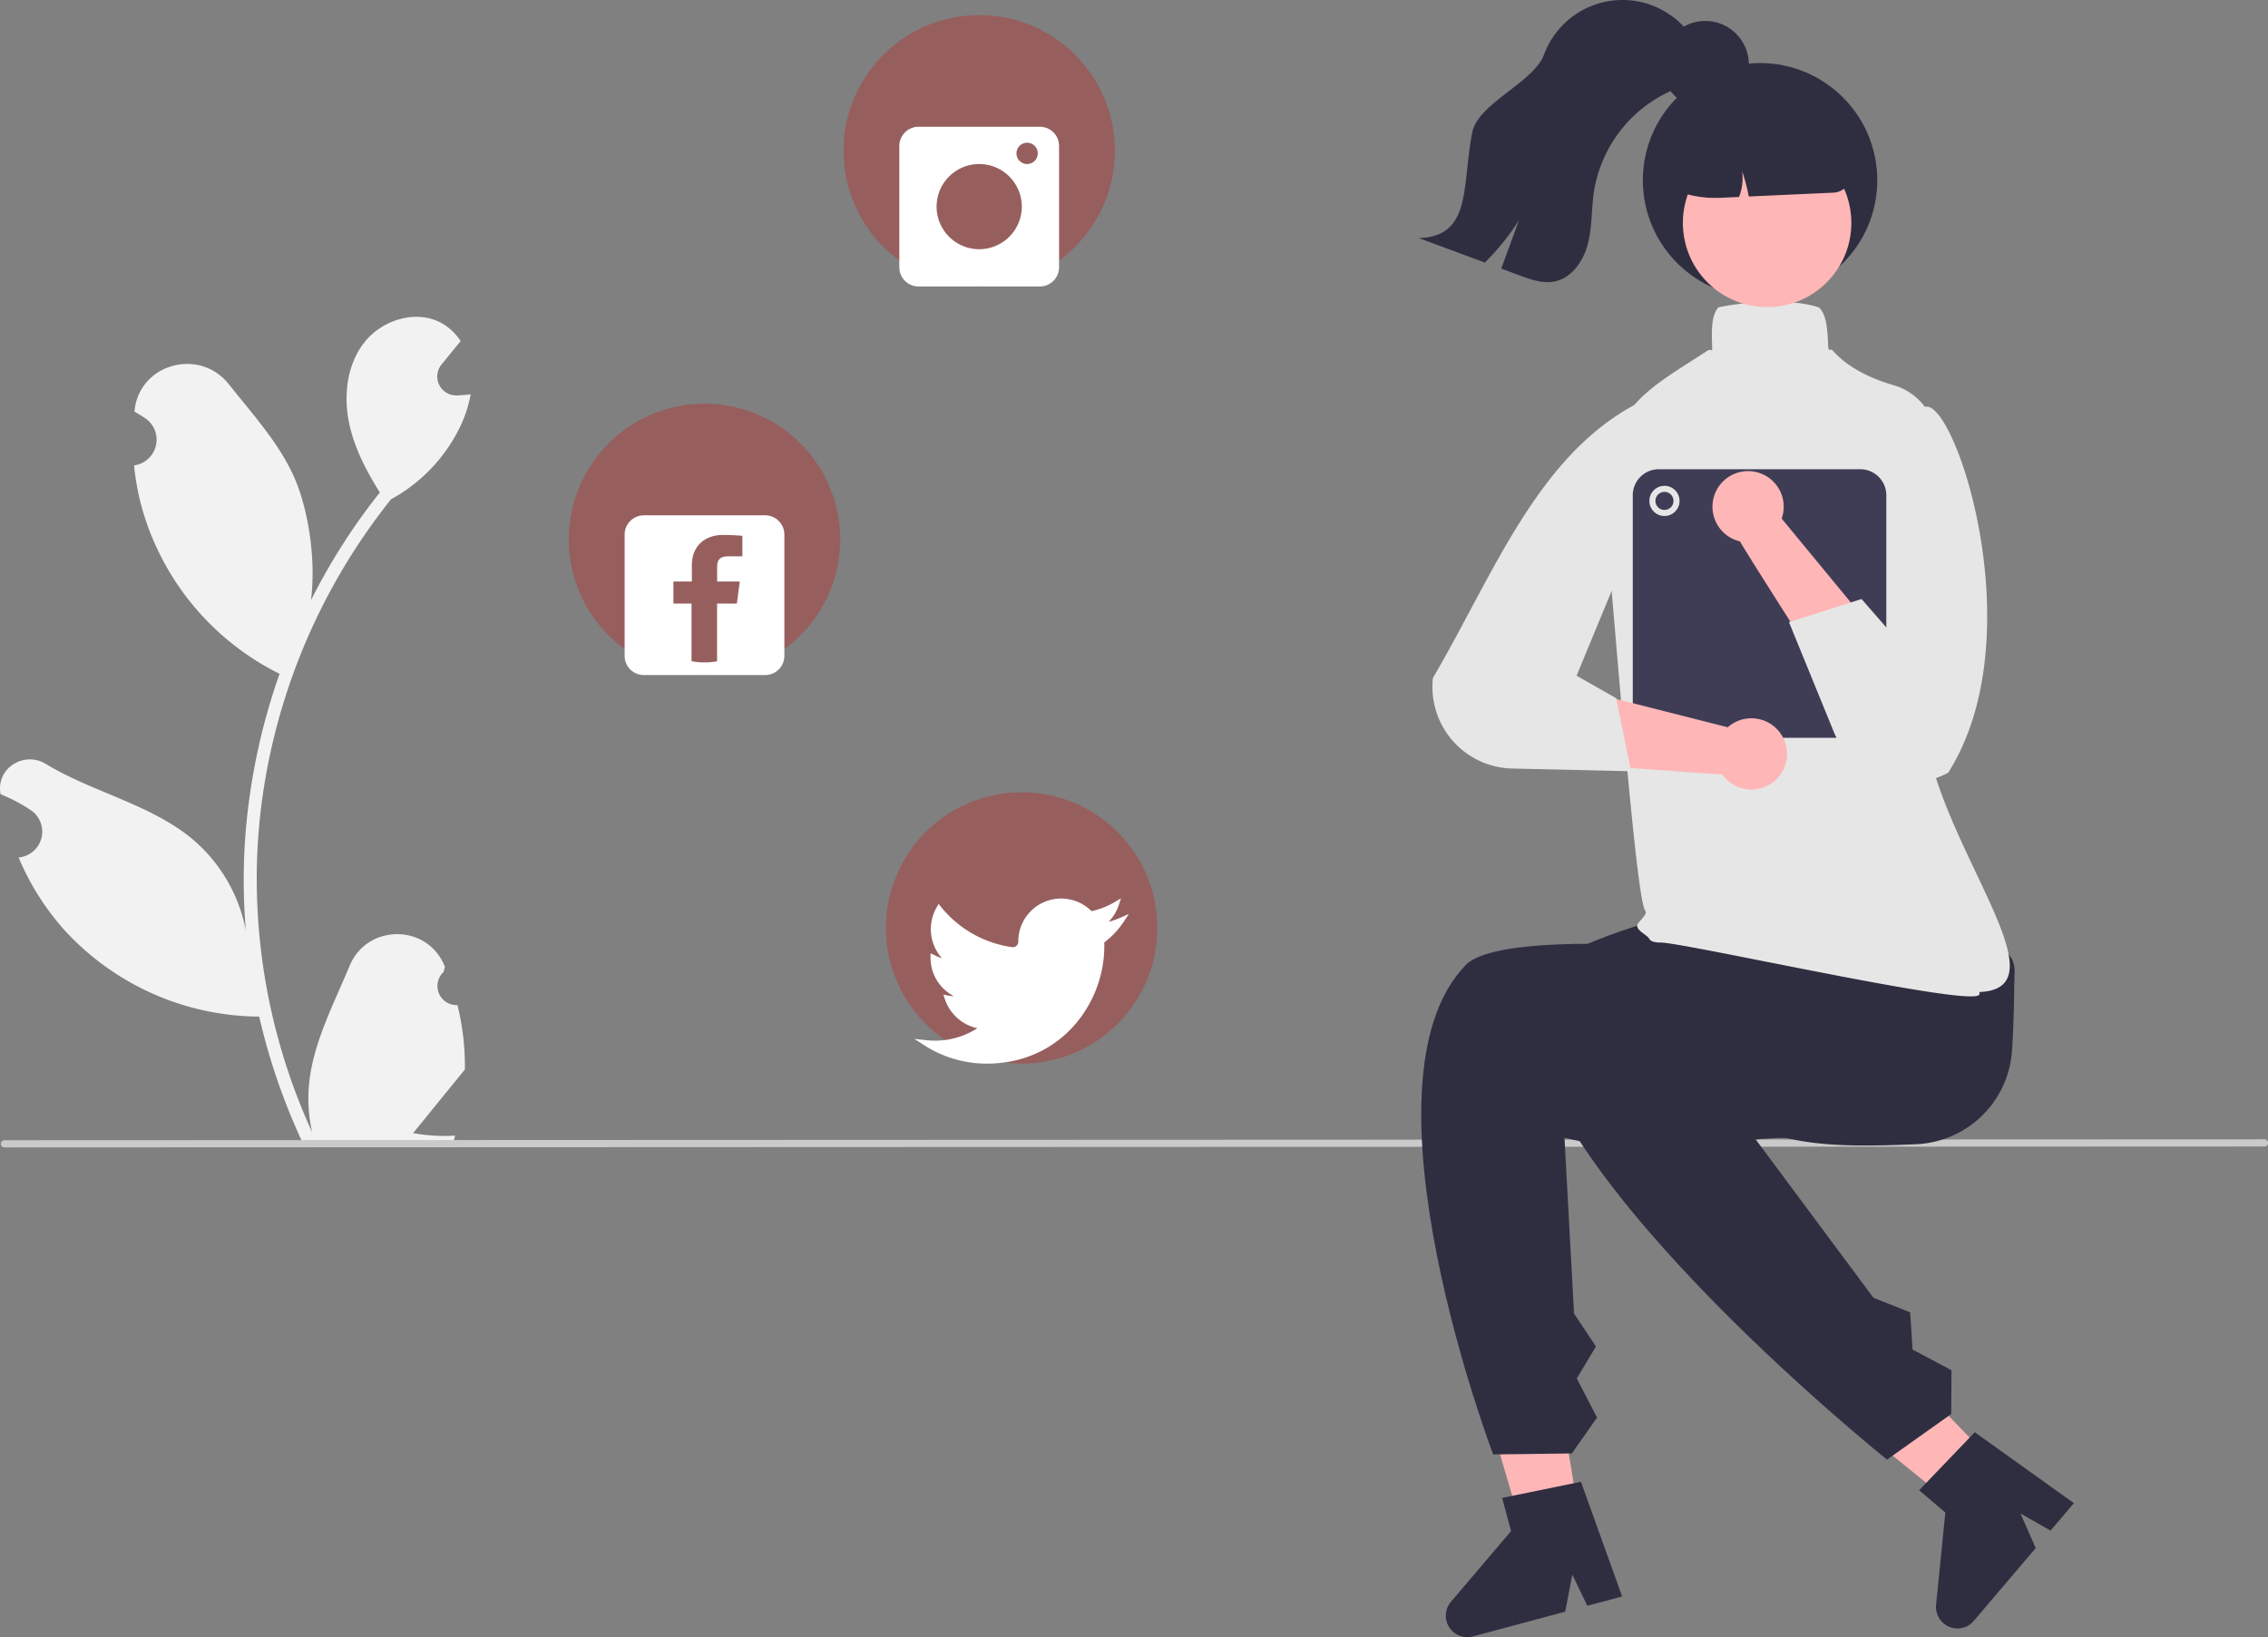 <svg xmlns="http://www.w3.org/2000/svg" xmlns:xlink="http://www.w3.org/1999/xlink" width="751.383" height="542.549" viewBox="0 0 751.383 542.549"><rect x="0" y="0" width="751.383" height="542.549" fill="#808080" stroke="none"/><path d="M375.861,511.816a6.339,6.339,0,0,1-4.594-10.986c.16-.635.274-1.091.434-1.727q-.086-.207-.173-.414c-5.836-13.915-25.613-13.819-31.399.117-5.135,12.369-11.674,24.758-13.284,37.836a50.357,50.357,0,0,0,.884,17.319,201.893,201.893,0,0,1-18.365-83.852,194.866,194.866,0,0,1,1.209-21.739q1.001-8.876,2.778-17.626a204.232,204.232,0,0,1,40.501-86.559,54.352,54.352,0,0,0,22.605-23.453,41.46,41.46,0,0,0,3.771-11.329c-1.1.144-2.219.235-3.319.307-.343.018-.704.036-1.046.054l-.129.006a6.28,6.28,0,0,1-5.158-10.231q.713-.877,1.426-1.753c.722-.902,1.461-1.786,2.183-2.688a3.13,3.13,0,0,0,.235-.271c.83-1.028,1.66-2.039,2.49-3.067A18.16,18.16,0,0,0,370.956,286.003c-8.317-4.871-19.791-1.497-25.798,6.026-6.026,7.523-7.162,18.077-5.069,27.476,1.786,8.046,5.683,15.425,10.067,22.442-.451.577-.92,1.137-1.371,1.714a205.55,205.55,0,0,0-21.454,33.989c1.704-13.313-.812-29.351-5.101-39.69-4.883-11.78-14.035-21.7-22.095-31.884-9.681-12.232-29.533-6.894-31.239,8.612q-.025.225-.048.45,1.796,1.013,3.516,2.15a8.598,8.598,0,0,1-3.466,15.647l-.175.027a85.551,85.551,0,0,0,2.255,12.791,88.082,88.082,0,0,0,43.857,55.204c.704.361,1.389.722,2.093,1.064a209.806,209.806,0,0,0-11.293,53.148,198.995,198.995,0,0,0,.144,32.13q-.027-.19-.054-.379a52.583,52.583,0,0,0-17.95-30.362C273.957,445.211,254.441,441.032,239.538,431.911c-7.174-4.391-16.366,1.283-15.114,9.6q.03.199.061.398a57.762,57.762,0,0,1,6.476,3.121q1.796,1.013,3.516,2.15a8.598,8.598,0,0,1-3.466,15.647l-.175.027c-.126.018-.235.036-.361.054a85.622,85.622,0,0,0,15.749,24.661,88.16,88.16,0,0,0,63.936,28.053h.018a209.746,209.746,0,0,0,14.09,41.133h50.333c.181-.559.343-1.137.505-1.696a57.188,57.188,0,0,1-13.927-.83c3.734-4.582,7.469-9.201,11.203-13.783a3.127,3.127,0,0,0,.235-.271c1.894-2.345,3.807-4.672,5.701-7.018l.001-.003a83.767,83.767,0,0,0-2.455-21.339Z" transform="translate(-224.308 -178.725)" fill="#f2f2f2"></path><path d="M974.501,558.67l-748.75.307a1.191,1.191,0,0,1,0-2.381l748.75-.307a1.191,1.191,0,1,1,0,2.381Z" transform="translate(-224.308 -178.725)" fill="#cacaca"></path><path d="M859.118,557.916c-34.093,1.442-53.37.393-78.224-21.18-16.92-.45-30.371-12.687-29.983-27.278s14.47-26.095,31.39-25.645l61.438,2.913c16.92.45,48.388-.591,48,14-.191,7.164-.194,16.454-.858,26.186A33.256,33.256,0,0,1,859.118,557.916Z" transform="translate(-224.308 -178.725)" fill="#2f2e41"></path><polygon points="525.304 515.773 507.701 518.649 488.231 452.121 514.211 447.876 525.304 515.773" fill="#ffb6b6"></polygon><path d="M742.618,555.775c32.82,8.07,57.054-1.018,77.014.16,11.346-19.146,47.565-43.464,27.803-53.701-11.005-5.701-122.88-18.842-137.567-3.675-37.765,39,9.124,162.166,9.124,162.166l26.079-.337,8.332-11.893-6.711-12.961,6.349-10.597-7.266-10.916Z" transform="translate(-224.308 -178.725)" fill="#2f2e41"></path><path d="M761.72,707.791l-11.532,3.088-4.974-10.337-2.357,12.3-30.587,8.19a7.118,7.118,0,0,1-7.263-11.487l19.909-23.409-2.947-11.007,26.102-5.346Z" transform="translate(-224.308 -178.725)" fill="#2f2e41"></path><polygon points="669.559 494.09 656.712 506.463 602.873 462.801 621.834 444.539 669.559 494.09" fill="#ffb6b6"></polygon><path d="M790.305,535.253c30.085,11.588,56.397-1.299,82.393-16.237-1.55-22.201-2.416-54.213-24.493-51.4-12.295,1.567-113.91,18.358-117.37,39.185-8.897,53.555,118.64,155.638,118.64,155.638l21.264-15.103.094-14.521-12.89-6.848-.801-12.327-12.183-4.85Z" transform="translate(-224.308 -178.725)" fill="#2f2e41"></path><path d="M911.384,676.868l-7.732,9.097-9.968-5.676,5.053,11.459-20.507,24.126a7.118,7.118,0,0,1-12.506-5.322l3.07-30.577-8.682-7.38,18.435-19.237Z" transform="translate(-224.308 -178.725)" fill="#2f2e41"></path><path d="M774.443,491.082c-2.119,0-3.323-.416-3.789-1.307-.684-1.308-5.051-3.017-3.677-4.996.959-1.379,3.272-3.226,2.381-4.29-3.431-4.097-11.996-121.603-14.014-137.634a31.942,31.942,0,0,1,1.963-14.626c5.654-16.02,13.372-20.944,28.748-30.751q1.872-1.194,3.899-2.495c1.748-1.123,1.651,1.5,1.548-2.444-.114-4.383-.233-8.916,1.915-11.749l.14-.185.225-.052c5.194-1.201,22.662-3.43,33.007.016l.143.049.107.106c2.457,2.457,2.681,7.218,2.898,11.82.177,3.779.345 1,1.735,2.55,5.315,5.924,13.322,9.347,20.001,11.289a19.57,19.57,0,0,1,14.157,19.44c-.724,21.93-.155,56.608-3.898,81.045-6.23,40.671,50.646,99.407,18.069,100.614a.834.834,0,0,1,.026.864C877.702,512.69,782.431,491.082,774.443,491.082Zm104.488,17.099Z" transform="translate(-224.308 -178.725)" fill="#e6e6e6"></path><circle cx="583.105" cy="59.732" r="38.832" fill="#2f2e41"></circle><circle cx="809.749" cy="252.599" r="27.907" transform="translate(-231.138 -155.69) rotate(-1.623)" fill="#ffb6b6"></circle><path d="M810.019,210.04l-11.313.321a26.927,26.927,0,0,0-26.132,27.646l.007.251.206.129a35.703,35.703,0,0,0,20.776,5.911l.636-.018,6.251-.283a17.269,17.269,0,0,0,1.022-8.515,57.443,57.443,0,0,1,2.204,8.366l28.046-1.277a6.264,6.264,0,0,0,5.952-6.408A26.927,26.927,0,0,0,810.019,210.04Z" transform="translate(-224.308 -178.725)" fill="#2f2e41"></path><path d="M787.476,203.037c-2.553,3.149-6.653,4.461-10.337,6.166a44.203,44.203,0,0,0-24.756,33.008c-.868,5.782-.564,11.733-2.034,17.387-1.46,5.654-5.313,11.27-11.038,12.406-3.874.775-7.819-.617-11.523-1.998q-3.055-1.129-6.111-2.267,2.927-7.996,5.844-15.991a80.166,80.166,0,0,1-11.282,13.985q-10.95-4.058-21.919-8.116c17.79-.437,14.265-17.618,17.754-35.056,1.918-9.582,20.361-16.557,23.757-25.718a27.721,27.721,0,0,1,50.19-3.949C789.715,194.246,789.982,199.928,787.476,203.037Z" transform="translate(-224.308 -178.725)" fill="#2f2e41"></path><circle cx="564.946" cy="21.4" r="14.46" fill="#2f2e41"></circle><path d="M840.618,423.225H773.862a8.632,8.632,0,0,1-8.622-8.622V342.847a8.632,8.632,0,0,1,8.622-8.622h66.756a8.632,8.632,0,0,1,8.622,8.622v71.756A8.632,8.632,0,0,1,840.618,423.225Z" transform="translate(-224.308 -178.725)" fill="#3f3d56"></path><circle cx="551.432" cy="166" r="5" fill="#e6e6e6"></circle><circle cx="551.432" cy="166" r="3" fill="#3f3d56"></circle><path d="M796.708,419.741l-45.853-11.627-7.127,23.592s49.331,3.653,51.175,3.67a11.799,11.799,0,1,0,1.806-15.635Z" transform="translate(-224.308 -178.725)" fill="#ffb6b6"></path><path d="M766.109,312.753C733.415,330.224,719.087,369.171,699.029,403.398a27.043,27.043,0,0,0,26.402,30.017l39.24.904-4.918-24.212-13.125-7.457,15.514-37.529Z" transform="translate(-224.308 -178.725)" fill="#e6e6e6"></path><path d="M814.571,350.579l31.295,37.976-12.924,20.479s-31.466-49.194-32.176-50.896a11.799,11.799,0,1,1,13.805-7.559Z" transform="translate(-224.308 -178.725)" fill="#ffb6b6"></path><path d="M861.74,313.725c9.446-5.22,36.998,75.282,8.005,121.068a27.044,27.044,0,0,1-37.748-13.16L816.99,384.902l24.046-7.666,11.484,13.178-1.598-26.218,13.668-37.262Z" transform="translate(-224.308 -178.725)" fill="#e6e6e6"></path><circle cx="324.405" cy="49.967" r="44.967" fill="#965f5e"></circle><path d="M568.813,220.734H528.613a6.362,6.362,0,0,0-6.362,6.362v40.201a6.362,6.362,0,0,0,6.362,6.362H568.813a6.362,6.362,0,0,0,6.362-6.362V227.096A6.362,6.362,0,0,0,568.813,220.734Zm-20.1,40.576a14.113,14.113,0,1,1,14.113-14.113A14.113,14.113,0,0,1,548.713,261.31Zm15.877-28.227a3.528,3.528,0,1,1,3.528-3.528A3.528,3.528,0,0,1,564.591,233.083Z" transform="translate(-224.308 -178.725)" fill="#fff"></path><circle cx="338.465" cy="307.514" r="44.967" fill="#965f5e"></circle><path d="M551.203,531.207a38.131,38.131,0,0,1-20.825-6.173l-3.118-2.027,3.696.41c.968.108,2.011.171,3.099.186a25.9,25.9,0,0,0,14.049-4.129,14.626,14.626,0,0,1-10.793-9.712l-.463-1.426,1.471.289a12.285,12.285,0,0,0,2.028.228,14.304,14.304,0,0,1-7.76-12.685v-1.511l1.315.581a12.114,12.114,0,0,0,2.464,1.047,14.501,14.501,0,0,1-1.738-16.89l.643-1.109.806.995a36.828,36.828,0,0,0,23.54,13.325,1.774,1.774,0,0,0,1.423-.425,1.82,1.82,0,0,0,.626-1.375,14.199,14.199,0,0,1,24.259-10.129,26.182,26.182,0,0,0,7.734-3.037l2.025-1.199-.738,2.234a14.364,14.364,0,0,1-3.354,5.526A26.35,26.35,0,0,0,595.544,482.83l2.744-1.206-1.653,2.5a28.141,28.141,0,0,1-6.471,6.91v1.275c0,19.121-14.544,38.898-38.883,38.898Z" transform="translate(-224.308 -178.725)" fill="#fff"></path><circle cx="233.399" cy="178.741" r="44.967" fill="#965f5e"></circle><path d="M477.807,349.508H437.607a6.362,6.362,0,0,0-6.362,6.362v40.201a6.362,6.362,0,0,0,6.362,6.362h40.2a6.362,6.362,0,0,0,6.362-6.362V355.87A6.362,6.362,0,0,0,477.807,349.508Zm-7.548,13.572h-4.61c-3.148,0-3.76,1.49-3.76,3.691v4.666H469.395l-.975,7.326h-6.546v19.103a22.668,22.668,0,0,1-8.468-.02V378.763h-6.003v-7.326h6.114V366.019c0-6.477,4.499-10.014,10.292-10.014,2.786,0,5.766.209,6.449.306Z" transform="translate(-224.308 -178.725)" fill="#fff"></path></svg>